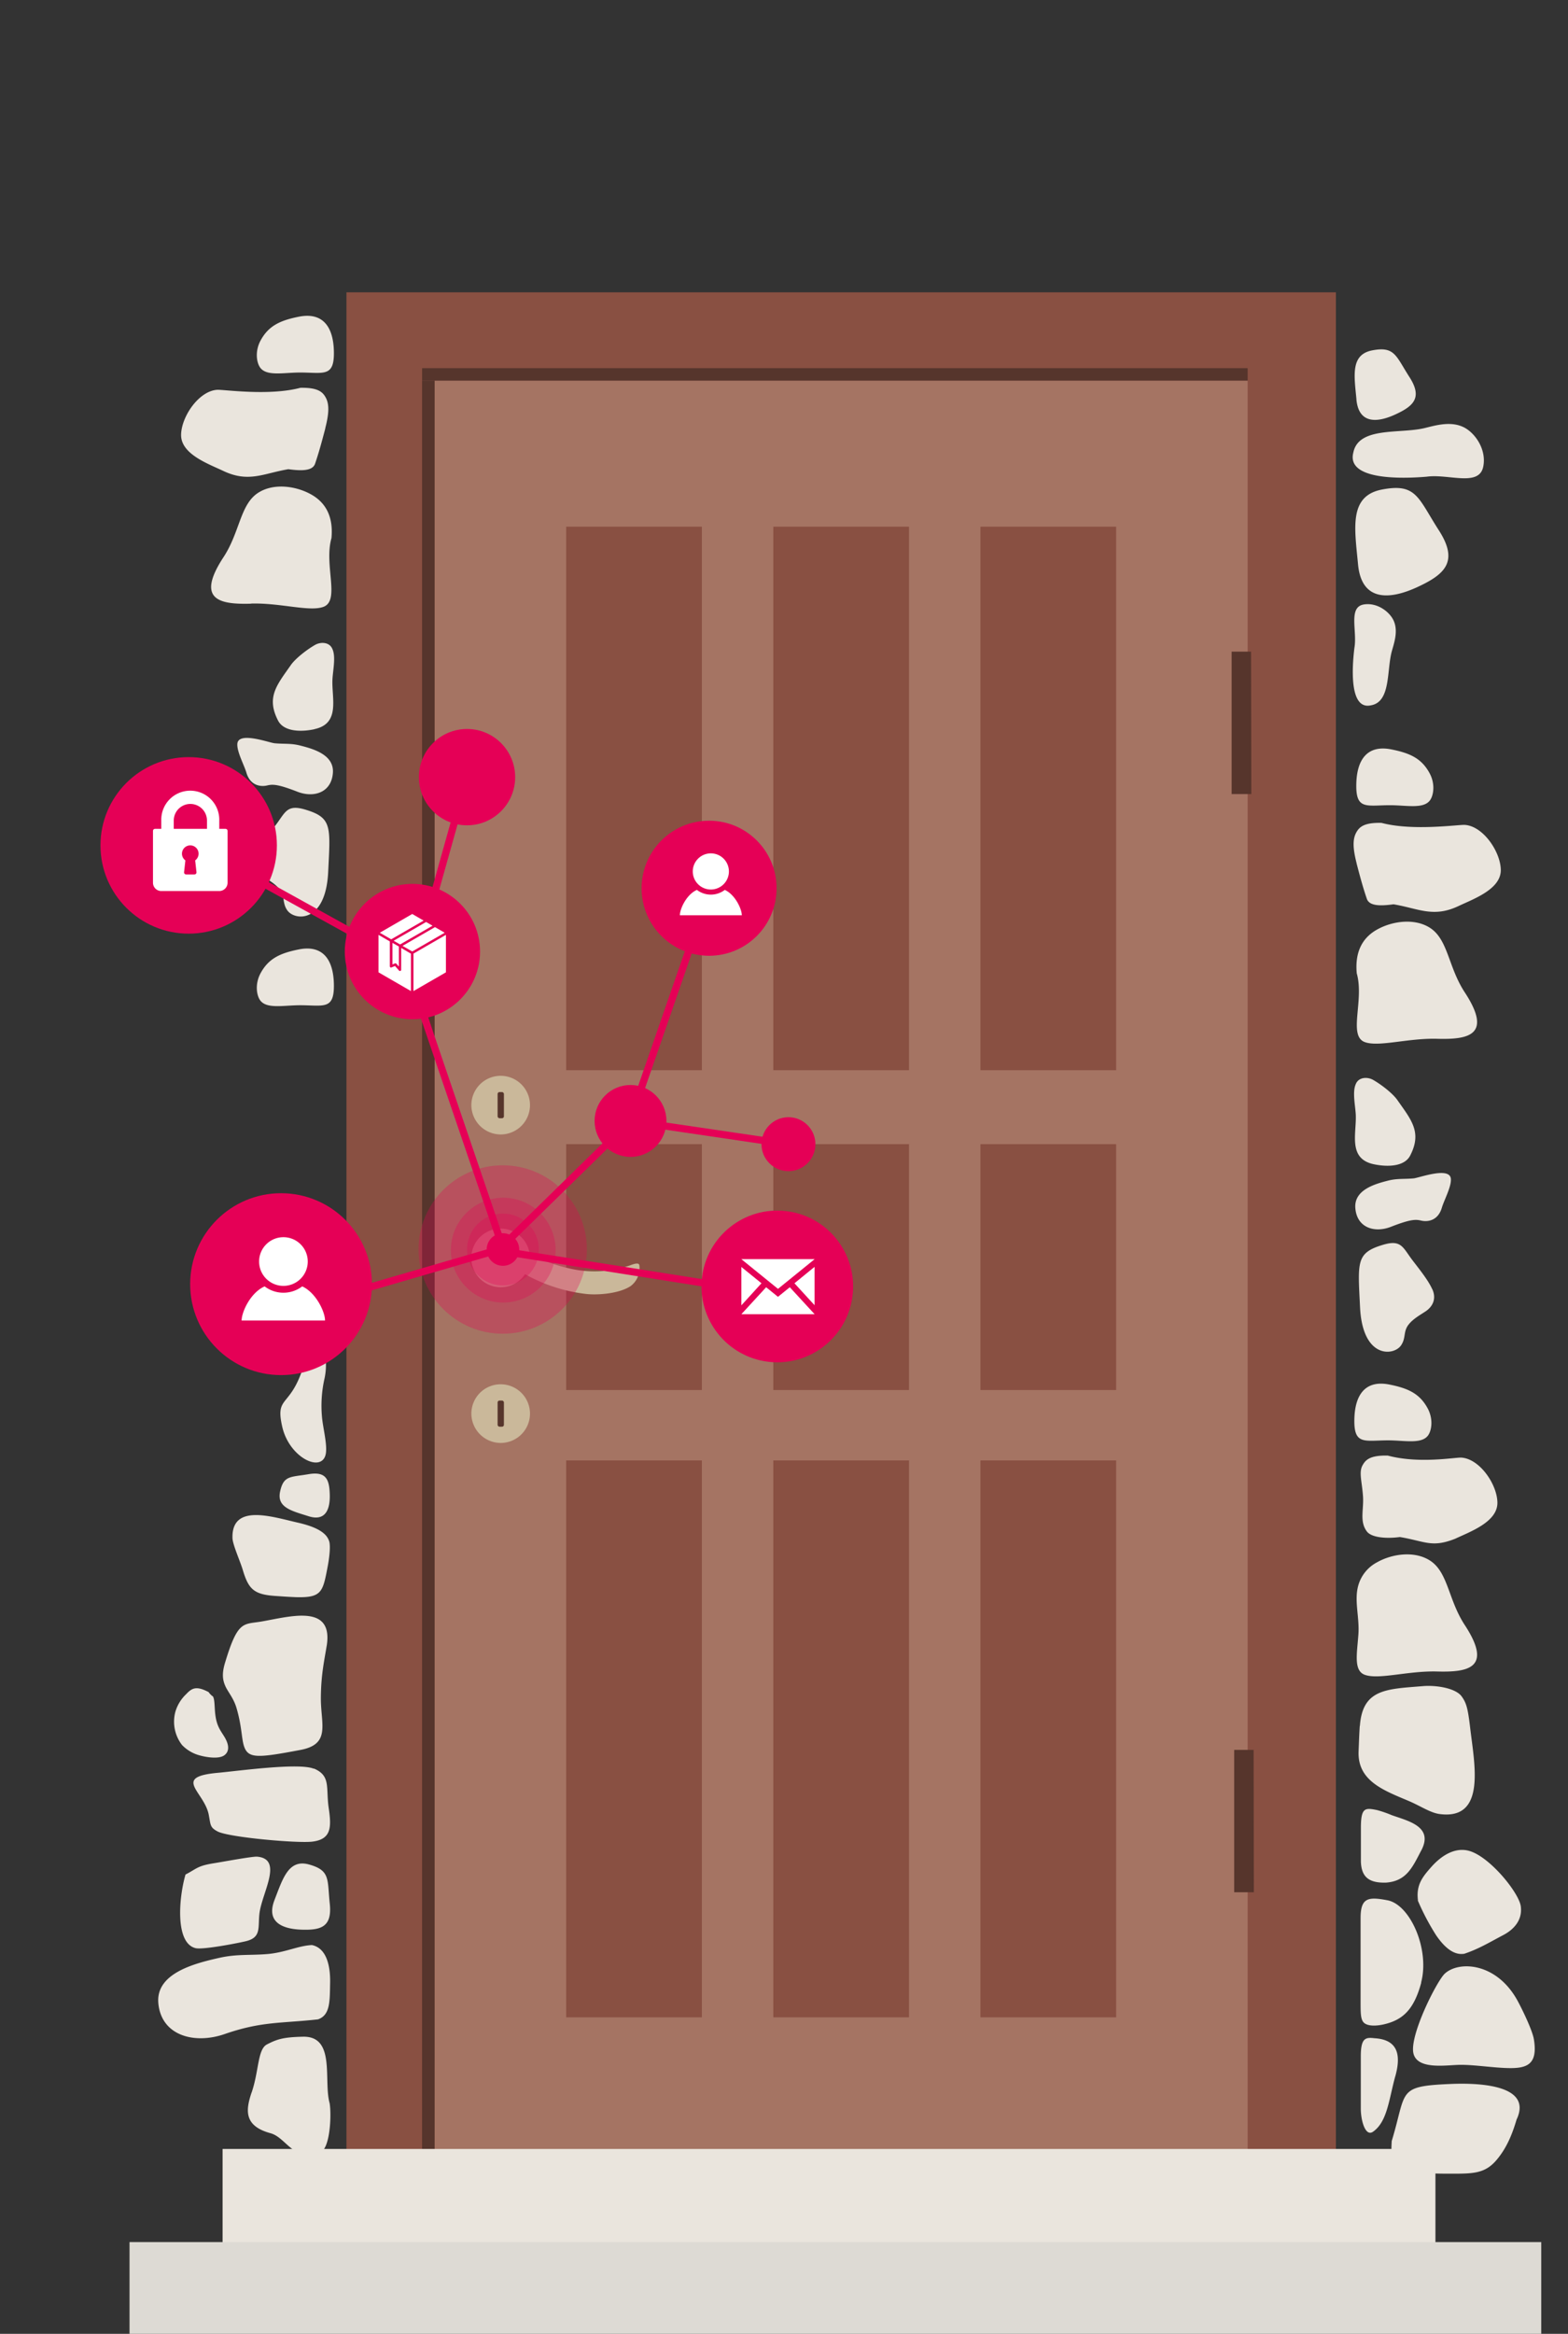 <svg id="Ebene_1" data-name="Ebene 1" xmlns="http://www.w3.org/2000/svg" viewBox="0 0 613.64 912.79"><rect x="0" y="0" width="613.64" height="912.79" fill="#333333" stroke="none"/><defs><style>.cls-1,.cls-11{fill:#eae5dd;}.cls-1,.cls-4,.cls-5,.cls-7{fill-rule:evenodd;}.cls-2,.cls-4{fill:#895042;}.cls-3{fill:#a57463;}.cls-5{fill:#cab89a;}.cls-6,.cls-7{fill:#56352c;}.cls-10,.cls-8{fill:#e50056;}.cls-9{fill:#fff;}.cls-10{opacity:0.3;}.cls-12{fill:#dddad4;}</style></defs><title>dormakaba-hero</title><path class="cls-1" d="M98.28,236.11c-11.93.33-21.82-1.22-11-17.91,6.7-10,6.59-21,13.92-25.57,6.08-3.79,14.78-2.55,20.71.83,6.17,3.52,8.52,9.42,7.81,17-3,10.56,3.49,24.46-3.16,26.89-5.48,2-16.88-1.61-28.29-1.29Zm29-68.57c1.45-5.65,1.67-9.29.22-12-1.18-2.2-3-4-9.94-3.87-12.37,3.29-30.13.63-32.6.79-7.15.46-14,10.48-14.09,17.63-.06,7.55,10.67,11.32,16.5,14.09,9.94,4.71,15.63,1,25.48-.67,5.33.73,9.5.66,10.46-2.16,1.39-4.08,2.51-8.11,4-13.81Zm-10.34-43.67c-7.33,1.46-11.81,3.55-14.92,9.23-2.38,4.33-1.57,8.86-.17,10.72,2.58,3.44,9.15,1.88,15.62,1.88,9.27,0,13.47,2,13.19-8.48-.26-9.49-4.4-15.21-13.72-13.35ZM107.52,290.7c3.73.35,6.33-.05,10,.9,5.15,1.3,13.28,3.61,12.76,10.68-.57,7.71-7.46,9.88-13.92,7.36-8.15-3.18-9.86-2.88-11.94-2.41-2.41.54-6.5.07-8-5.06-.89-3-3.79-8.26-3.53-11.3.41-4.89,12.46-.37,14.6-.17Zm15.58-5.54c10.14-2.18,6.69-12,7-19.29.14-3.47,1.41-8.93,0-12-1.1-2.77-4.55-2.93-6.82-1.63-3.32,1.91-7.68,5.33-9.46,7.87-5.4,7.74-9.74,12.53-5,21.72,2.22,4.29,8.77,4.55,14.26,3.37ZM100.18,334c1.73-3.84,5.52-8.37,7.94-11.6,3.61-4.82,4.25-7.87,11.31-5.77,10.66,3.18,9.86,6.66,9,24.49-1,20.12-13.14,19-16,14.92-2.15-3.08-.7-5.55-3.24-8.5-1.68-2-4.15-3.38-6.3-4.8-2.93-1.92-4.42-5-2.74-8.74Zm16.76,37.33c-7.33,1.46-11.81,3.55-14.92,9.23-2.38,4.33-1.57,8.86-.17,10.72,2.58,3.43,9.15,1.88,15.62,1.88,9.27,0,13.47,2,13.19-8.48-.26-9.49-4.4-15.21-13.72-13.35Zm-1.71,253.31c-2.53-.09-5.07-.29-7.24-.43-8.46-.54-10.66-2.51-12.92-10-1-3.47-4-10-4.09-12.65-.37-13.61,15.41-8.36,25.49-6.06,5.53,1.25,8.7,2.78,10.49,4.45a6.55,6.55,0,0,1,1.87,2.88c.53,1.71.17,5.85-.62,10-1.92,10-2.28,12.21-13,11.82Zm5.55-31.62c6.54,2.07,8.47-2.58,8.27-8.62-.18-5.7-1.37-9-8.27-7.84-7.12,1.24-9.81.39-11.18,6.89-1.31,6.22,4.75,7.52,11.18,9.57Zm7.07,50.67c-1,6.14-2.24,11.45-2.28,20.59,0,10.22,3.91,17.89-8,20.14-16.86,3.19-20.43,3.41-22.07-1.45-1-3-.83-7.77-2.93-14.92-1.18-4-3.34-6.24-4.39-8.62s-1.45-4.89,0-9.47c5-16.51,7.11-14.52,14.38-15.81,11.37-2,27.91-6.84,25.3,9.54Zm-5,48c6.75,2.88,4.61,7.46,5.8,15.51,1.09,7.43,1.07,12.21-6.52,13.09-5.85.68-32.69-1.69-37-4-3-1.61-2.66-2.47-3.45-6.59C79.87,700.66,67.3,695,85.2,693.37c7.78-.7,31.85-4.06,37.63-1.59Zm1.58,98.11c4.87-1.68,4.62-7.19,4.76-14.31s-1.62-13.62-7.12-14.76c-5.43.27-10.56,2.95-17.46,3.52s-11.84-.07-18.81,1.49c-9.62,2.16-24.82,6-23.84,17.64,1.07,12.73,14,16.31,26,12.15,14.41-5,22-4.13,36.44-5.73Zm-17-46.69c-3.28,8.42,2.67,11.34,10.62,11.6,7.51.24,12-1,11-10.21-1-9.45.32-12.93-8.11-15.28-8.06-2.24-10.29,5.6-13.52,13.89Zm-8.93,75.23c2.87-8.42,2.29-16.9,6-18.76,3.86-2,6.32-2.83,14-3,13-.35,8,17.13,10.5,26,.79,4.79.17,18.07-3.78,19.27-10.44,3.87-13.08-5.81-19.37-7.53-10.38-2.83-9.78-8.92-7.36-16ZM72.6,733.15c4.56-2.37,4.62-3.4,11.24-4.44,2.74-.43,15-2.71,16.8-2.55,10.46.94,1.71,14.33.87,22.45-.57,5.42.76,9.14-5.25,10.61-2.94.72-16.88,3.44-19.75,2.72-8.17-2.05-6.44-20.16-3.91-28.79ZM127,528.68a24.81,24.81,0,0,1,0,10.47,48.25,48.25,0,0,0-1,14.92c.33,4.23,2.19,10.95,1.48,14.61-1.47,7.5-14.17,1.56-17-10.55-2.84-12.32,2.86-7.32,8-22.87.88-2.66,2.12-6.8,3.8-8.6,2.4-2.58,3.75-1.11,4.63,2ZM81.66,661.81c-4.86-2.58-6.57-1.58-8.81.8a15.48,15.48,0,0,0-4.25,7,14.91,14.91,0,0,0,2.63,12.87,14.79,14.79,0,0,0,5.44,3.6c2.65,1,8.44,2.13,10.94.55,1.38-.88,2.4-2.7,1-5.84-.88-2-2.25-3.42-3.24-5.76-1.88-4.44-.93-9.47-2-11.47-.11-.09-.29-.37-.32-.27s-.26-.21-.59-.53A4,4,0,0,1,81.66,661.81Z"/><rect class="cls-2" x="135.58" y="114.33" width="387.23" height="731.78"/><rect class="cls-3" x="170.1" y="148.85" width="318.18" height="697.26"/><path class="cls-4" d="M383.7,206h53.11V418.57H383.7V206ZM436.81,447.5v96.15H383.7V447.5Zm0,123.69V789H383.7V571.19ZM221.57,206h53.11V418.57H221.57V206ZM274.68,447.5v96.15H221.57V447.5Zm0,123.69V789H221.57V571.19ZM302.63,206h53.12V418.57H302.63V206ZM355.75,447.5v96.15H302.63V447.5Zm0,123.69V789H302.63V571.19Z"/><path class="cls-5" d="M201.32,495.8c-1.17-.76-1.52-3.93-1.57-5.42-.07-2.06.66-2.48,1.9-2.16,2.93.76,11.26,5.85,22.08,8.08a42.51,42.51,0,0,0,23-1.46c1.82-.68,3.37-1.06,3.49.08a8.75,8.75,0,0,1-3.38,8.05c-4.45,3-12.82,3.6-17.27,3.13A63.81,63.81,0,0,1,201.32,495.8Z"/><path class="cls-5" d="M196,503.46A11.47,11.47,0,1,0,184.45,492,11.53,11.53,0,0,0,196,503.46Z"/><path class="cls-5" d="M196,564.35a11.47,11.47,0,1,0-11.53-11.47A11.52,11.52,0,0,0,196,564.35Z"/><path class="cls-5" d="M196,443.7a11.47,11.47,0,1,0-11.53-11.47A11.52,11.52,0,0,0,196,443.7Z"/><rect class="cls-6" x="194.74" y="427.12" width="2.47" height="10.23" rx="0.73"/><rect class="cls-6" x="165.18" y="148.85" width="4.92" height="697.26"/><rect class="cls-6" x="165.19" y="143.99" width="323.09" height="4.86"/><path class="cls-7" d="M482,254.87h7.6l.11,55.7H482v-55.7ZM483,684.39h7.6l.1,55.69H483Z"/><rect class="cls-6" x="194.74" y="547.77" width="2.47" height="10.23" rx="0.73"/><path class="cls-1" d="M562.41,406.28c11.93.33,21.82-1.21,11-17.9-6.7-10-6.59-21-13.92-25.58-6.07-3.79-14.78-2.54-20.71.84-6.17,3.51-8.52,9.41-7.81,17.05,3,10.56-3.49,24.46,3.16,26.89,5.48,2,16.88-1.61,28.29-1.3Zm-31.48-68.57c-1.44-5.65-1.66-9.28-.21-12,1.17-2.2,3-4.05,9.94-3.87,12.36,3.28,30.13.63,32.59.79,7.16.45,14,10.47,14.09,17.62.07,7.55-10.66,11.33-16.49,14.09-9.94,4.72-15.63,1-25.49-.66-5.33.73-9.49.66-10.45-2.16-1.4-4.08-2.52-8.11-4-13.82Zm13.58-44.61c7.34,1.46,11.81,3.54,14.92,9.23,2.38,4.33,1.57,8.85.17,10.72-2.58,3.43-9.15,1.88-15.61,1.88-9.28,0-13.48,2-13.19-8.48.25-9.5,4.39-15.21,13.71-13.35Zm8.66,167.78c-3.73.35-6.33-.05-10,.89-5.15,1.31-13.28,3.62-12.76,10.68.57,7.71,7.46,9.89,13.92,7.37,8.15-3.18,9.86-2.88,11.94-2.41,2.42.54,6.5.07,8-5.06.89-3,3.79-8.27,3.53-11.3-.41-4.9-12.46-.37-14.6-.17Zm-15.58-5.54c-10.14-2.18-6.69-12-7-19.29-.15-3.47-1.42-8.94,0-12.05,1.1-2.76,4.55-2.92,6.82-1.62,3.33,1.91,7.68,5.32,9.46,7.87,5.4,7.73,9.74,12.53,5,21.72-2.22,4.29-8.77,4.54-14.26,3.37Zm22.92,48.88c-1.73-3.84-5.52-8.38-7.94-11.6-3.61-4.82-4.25-7.88-11.31-5.77-10.66,3.18-9.86,6.66-9,24.49,1,20.12,13.14,19,16,14.91,2.15-3.07.7-5.54,3.24-8.49,1.68-2,4.15-3.39,6.3-4.8,2.93-1.92,4.42-5,2.74-8.74Zm-5.66,239.07A94.85,94.85,0,0,0,562,756.86c3.14,4.6,6.86,8,11.08,7.27,5.63-1.89,9.72-4.4,15.24-7.31,3.52-1.85,7.61-5.4,6.84-11.24-.69-5.27-12-19.27-20.07-21.64-5.65-1.66-11.06,1.83-15,6.31-3.44,3.88-5.93,7-5.17,13ZM532.15,675c-.24,3.46-.33,6.94-.46,9.92-.49,11.6,9.78,15.3,19.6,19.45,4.58,1.94,8.44,4.62,12.05,5.11,18.49,2.49,13.62-19.76,12-33.81-.91-7.72-1.49-9.76-3.5-12.43-2.56-3.07-9.89-4.21-15-3.78-13.93,1.17-23.61.92-24.64,15.54ZM593.6,828.81c5.73-12.47-11.89-14.37-26.19-13.74-20.88.91-16.77,2.69-22.76,22.32-.45,9.2-.86,12.78,22.23,12.76,9.42,0,14.25.19,19-5.6,3.72-4.49,5.87-9.56,7.69-15.74Zm-37.38-53.42c-2.85,10.53-7.14,14.65-14.75,16.38-2.28.52-6.48,1-8-1-1-1.37-1-3.85-1-7.76V750.2c0-8,2.93-8.41,10.43-7,9,1.62,16.74,19.31,13.24,32.23Zm0-51.68c-3.37,6.4-5.66,12-13.76,12.6-6.64.2-9.67-2.1-9.87-8.21V714.89c0-8.12,1.71-7.86,6.32-6.95a45.22,45.22,0,0,1,5.78,2c6.46,2.29,16.45,4.46,11.53,13.79ZM546.06,812c-2.52,9.06-3.09,17.75-8.68,21.71-3,2.16-4.83-4.24-4.83-9.07V804.29c0-7.26,1.84-7.53,5.34-7.12,9.05.53,10.55,6.32,8.17,14.87Zm7.09-8.9c1.46,6.24,11.87,4.71,17.41,4.5,5-.19,12,.88,17.9,1.18,8.58.43,13.51-.66,11.84-11.12-.59-3.66-4.73-12.11-6.45-15.24-8.22-14.93-22.94-15.59-28.43-10.51-3.12,2.88-13.9,24.23-12.27,31.19Zm9.26-149.36c11.93.33,21.82-1.22,11-17.91-6.7-10-6.59-21-13.92-25.57-6.07-3.79-14.78-2.55-20.71.84a14.75,14.75,0,0,0-7.18,8.88c-1.76,6,.53,12.54,0,19.39-.54,7.39-1.91,14.05,2.51,15.66,5.48,2,16.88-1.6,28.29-1.29Zm-29-68.57c.37,5.28-1.45,9.87,1.53,13.82,1.8,2.37,7.57,2.88,12.9,2.16,9.85,1.64,12.49,4.31,21.67.66,5.84-2.76,16.56-6.54,16.5-14.09-.06-7.15-6.93-17.17-14.09-17.63-2.47-.15-16.42,2.5-28.79-.79-7-.17-8.76,1.68-9.94,3.88-1.45,2.71-.19,6.17.22,12Zm10.34-43.66c7.34,1.46,11.81,3.54,14.92,9.22,2.38,4.34,1.57,8.86.17,10.73-2.58,3.43-9.15,1.88-15.62,1.88-9.27,0-13.47,2-13.18-8.48.25-9.5,4.39-15.21,13.71-13.35Zm-10-305.1c-6.23,1-2.52,10.4-3.7,17-.92,7.43-2.06,24.24,6.36,22.47,8-1.27,6.21-13.72,8.29-21.2.88-3.18,2.55-7.81.73-11.89-1.58-3.54-6.48-7.22-11.68-6.38Zm-2.28-15.7c1.32,14.25,11.82,14.17,23.25,8.89,10.81-5,16.25-10,8.34-22.25-8.15-12.65-8.71-18.52-22.3-15.87-13,2.53-10.6,15.22-9.29,29.23Zm49-38.19c-1.62,8-13.56,2.73-22.14,3.92-9.65.81-31.43,1.43-28.72-9.36,2-10.29,18-7.33,27.81-9.63,4.16-1,10.23-2.91,15.41-.35,4.49,2.22,9,8.74,7.64,15.42Zm-49.63-26.27c.87,9.35,7.76,9.3,15.27,5.83,7.1-3.27,10.67-6.55,5.48-14.61-5.36-8.31-5.72-12.16-14.65-10.42C528.42,138.75,530,147.08,530.86,156.29Z"/><circle class="cls-8" cx="304.19" cy="503.12" r="29.67" transform="translate(-241.16 722.79) rotate(-80.78)"/><path class="cls-9" d="M304.47,504.09l-14.34-11.62h28.68ZM298,501.9l-7.86-6.37v15Zm12.91,0,7.87,8.58v-15Zm-1.82,1.55-4.63,3.75-4.63-3.75L290.14,514H318.8Z"/><circle class="cls-8" cx="109.99" cy="502.25" r="35.57"/><path class="cls-9" d="M120.44,493.4a9.52,9.52,0,1,1-9.52-9.52A9.52,9.52,0,0,1,120.44,493.4Zm-2.17,9.72a12.15,12.15,0,0,1-14.71,0c-5.53,2.44-9,10-9,13.36h32.64C127.24,513.18,123.71,505.59,118.27,503.12Z"/><circle class="cls-8" cx="161.4" cy="372.17" r="26.47"/><polygon class="cls-9" points="169.28 362.06 166.75 360.6 154.05 367.93 156.58 369.38 169.28 362.06"/><polygon class="cls-9" points="153.1 367.38 165.79 360.05 161.33 357.47 148.64 364.8 153.1 367.38"/><polygon class="cls-9" points="161.81 387.62 174.51 380.29 174.51 365.63 161.81 372.96 161.81 387.62"/><path class="cls-9" d="M155.11,376.92l1,1.1V370.2l-2.53-1.44v8.45l1-.41A.49.49,0,0,1,155.11,376.92Z"/><path class="cls-9" d="M157,379.29a.48.48,0,0,1-.48.48.46.46,0,0,1-.35-.17l-1.58-1.79-1.34.55a.47.47,0,0,1-.46,0,.51.51,0,0,1-.23-.4V368.2l-4.43-2.57v14.66l12.7,7.33V373L157,370.75Z"/><polygon class="cls-9" points="170.23 362.61 157.53 369.94 161.33 372.13 174.03 364.8 170.23 362.61"/><circle class="cls-8" cx="73.84" cy="330.64" r="34.52"/><path class="cls-9" d="M88.25,324.17H85.81v-3.24a11.35,11.35,0,1,0-22.69,0v3.24H60.69a.82.82,0,0,0-.82.81v20.27a3.25,3.25,0,0,0,3.25,3.24H85.81a3.25,3.25,0,0,0,3.25-3.24V325A.81.81,0,0,0,88.25,324.17ZM76.89,341.11a.83.83,0,0,1-.2.63.8.8,0,0,1-.6.27H72.84a.8.8,0,0,1-.6-.27.83.83,0,0,1-.2-.63l.51-4.6a3.25,3.25,0,1,1,3.83,0ZM81,324.17H68v-3.24a6.49,6.49,0,1,1,13,0Z"/><circle class="cls-8" cx="277.5" cy="347.4" r="26.41"/><path class="cls-9" d="M285.26,340.83a7.07,7.07,0,1,1-7.07-7.07A7.07,7.07,0,0,1,285.26,340.83Zm-1.61,7.22a9,9,0,0,1-10.92,0c-4.11,1.81-6.66,7.45-6.66,9.92h24.24C290.31,355.52,287.69,349.88,283.65,348.05Z"/><circle class="cls-8" cx="182.77" cy="303.95" r="18.84"/><circle class="cls-8" cx="246.75" cy="438.41" r="14.06"/><path class="cls-8" d="M196.35,489.7l17.44-17.06,27.6-27,6.36-6.23c1.3-1.28-.69-3.27-2-2l-17.44,17.07-27.6,27-6.36,6.23c-1.3,1.27.69,3.27,2,2Z"/><path class="cls-8" d="M196.45,490.77l27.47,4.34,43.8,6.91,10.1,1.59c1.77.29,2.54-2.44.75-2.72l-27.46-4.34-43.81-6.91-10.09-1.59c-1.78-.28-2.55,2.44-.76,2.72Z"/><path class="cls-8" d="M197.81,486.62l-3.15-9.23-7.6-22.28-9.15-26.84L170,405.06c-1.29-3.77-2.49-7.58-3.86-11.32l-.06-.16c-.58-1.72-3.31-1-2.73.75l3.15,9.22,7.6,22.28,9.16,26.85,7.92,23.21c1.29,3.77,2.49,7.58,3.86,11.31l.06.17c.58,1.71,3.31,1,2.72-.75Z"/><path class="cls-8" d="M143.33,366.16l-16.28-9-25.8-14.27-5.94-3.28c-1.59-.88-3,1.56-1.43,2.44l16.28,9L136,365.32l5.93,3.28c1.6.88,3-1.56,1.43-2.44Z"/><path class="cls-8" d="M182.36,300.3,177.1,319l-8.38,29.86-1.92,6.85a1.41,1.41,0,0,0,2.72.75l5.26-18.74,8.38-29.85,1.92-6.85a1.41,1.41,0,0,0-2.72-.75Z"/><path class="cls-8" d="M195,487.34l-20.08,5.85L143,502.46l-7.33,2.13a1.41,1.41,0,0,0,.75,2.72l20.09-5.84,31.86-9.27,7.32-2.13a1.42,1.42,0,0,0-.75-2.73Z"/><path class="cls-8" d="M269.76,367l-8,23.05-12.72,36.72-2.92,8.4c-.59,1.73,2.14,2.47,2.73.76l8-23.05,12.72-36.72,2.91-8.41c.6-1.72-2.13-2.46-2.72-.75Z"/><circle class="cls-8" cx="196.83" cy="488.7" r="6.37"/><circle class="cls-10" cx="196.83" cy="488.7" r="14.06"/><circle class="cls-10" cx="196.94" cy="488.94" r="20.5"/><circle class="cls-10" cx="196.74" cy="488.7" r="32.94"/><circle class="cls-8" cx="308.56" cy="447.5" r="10.55"/><path class="cls-8" d="M308.94,446.14,288,443.06l-33.22-4.89-7.66-1.12c-1.78-.27-2.55,2.46-.75,2.72l20.93,3.08,33.22,4.89,7.66,1.13c1.78.26,2.54-2.46.75-2.73Z"/><rect class="cls-11" x="87.11" y="840.48" width="474.65" height="42.3"/><rect class="cls-12" x="50.69" y="876.9" width="552.48" height="46.88"/></svg>